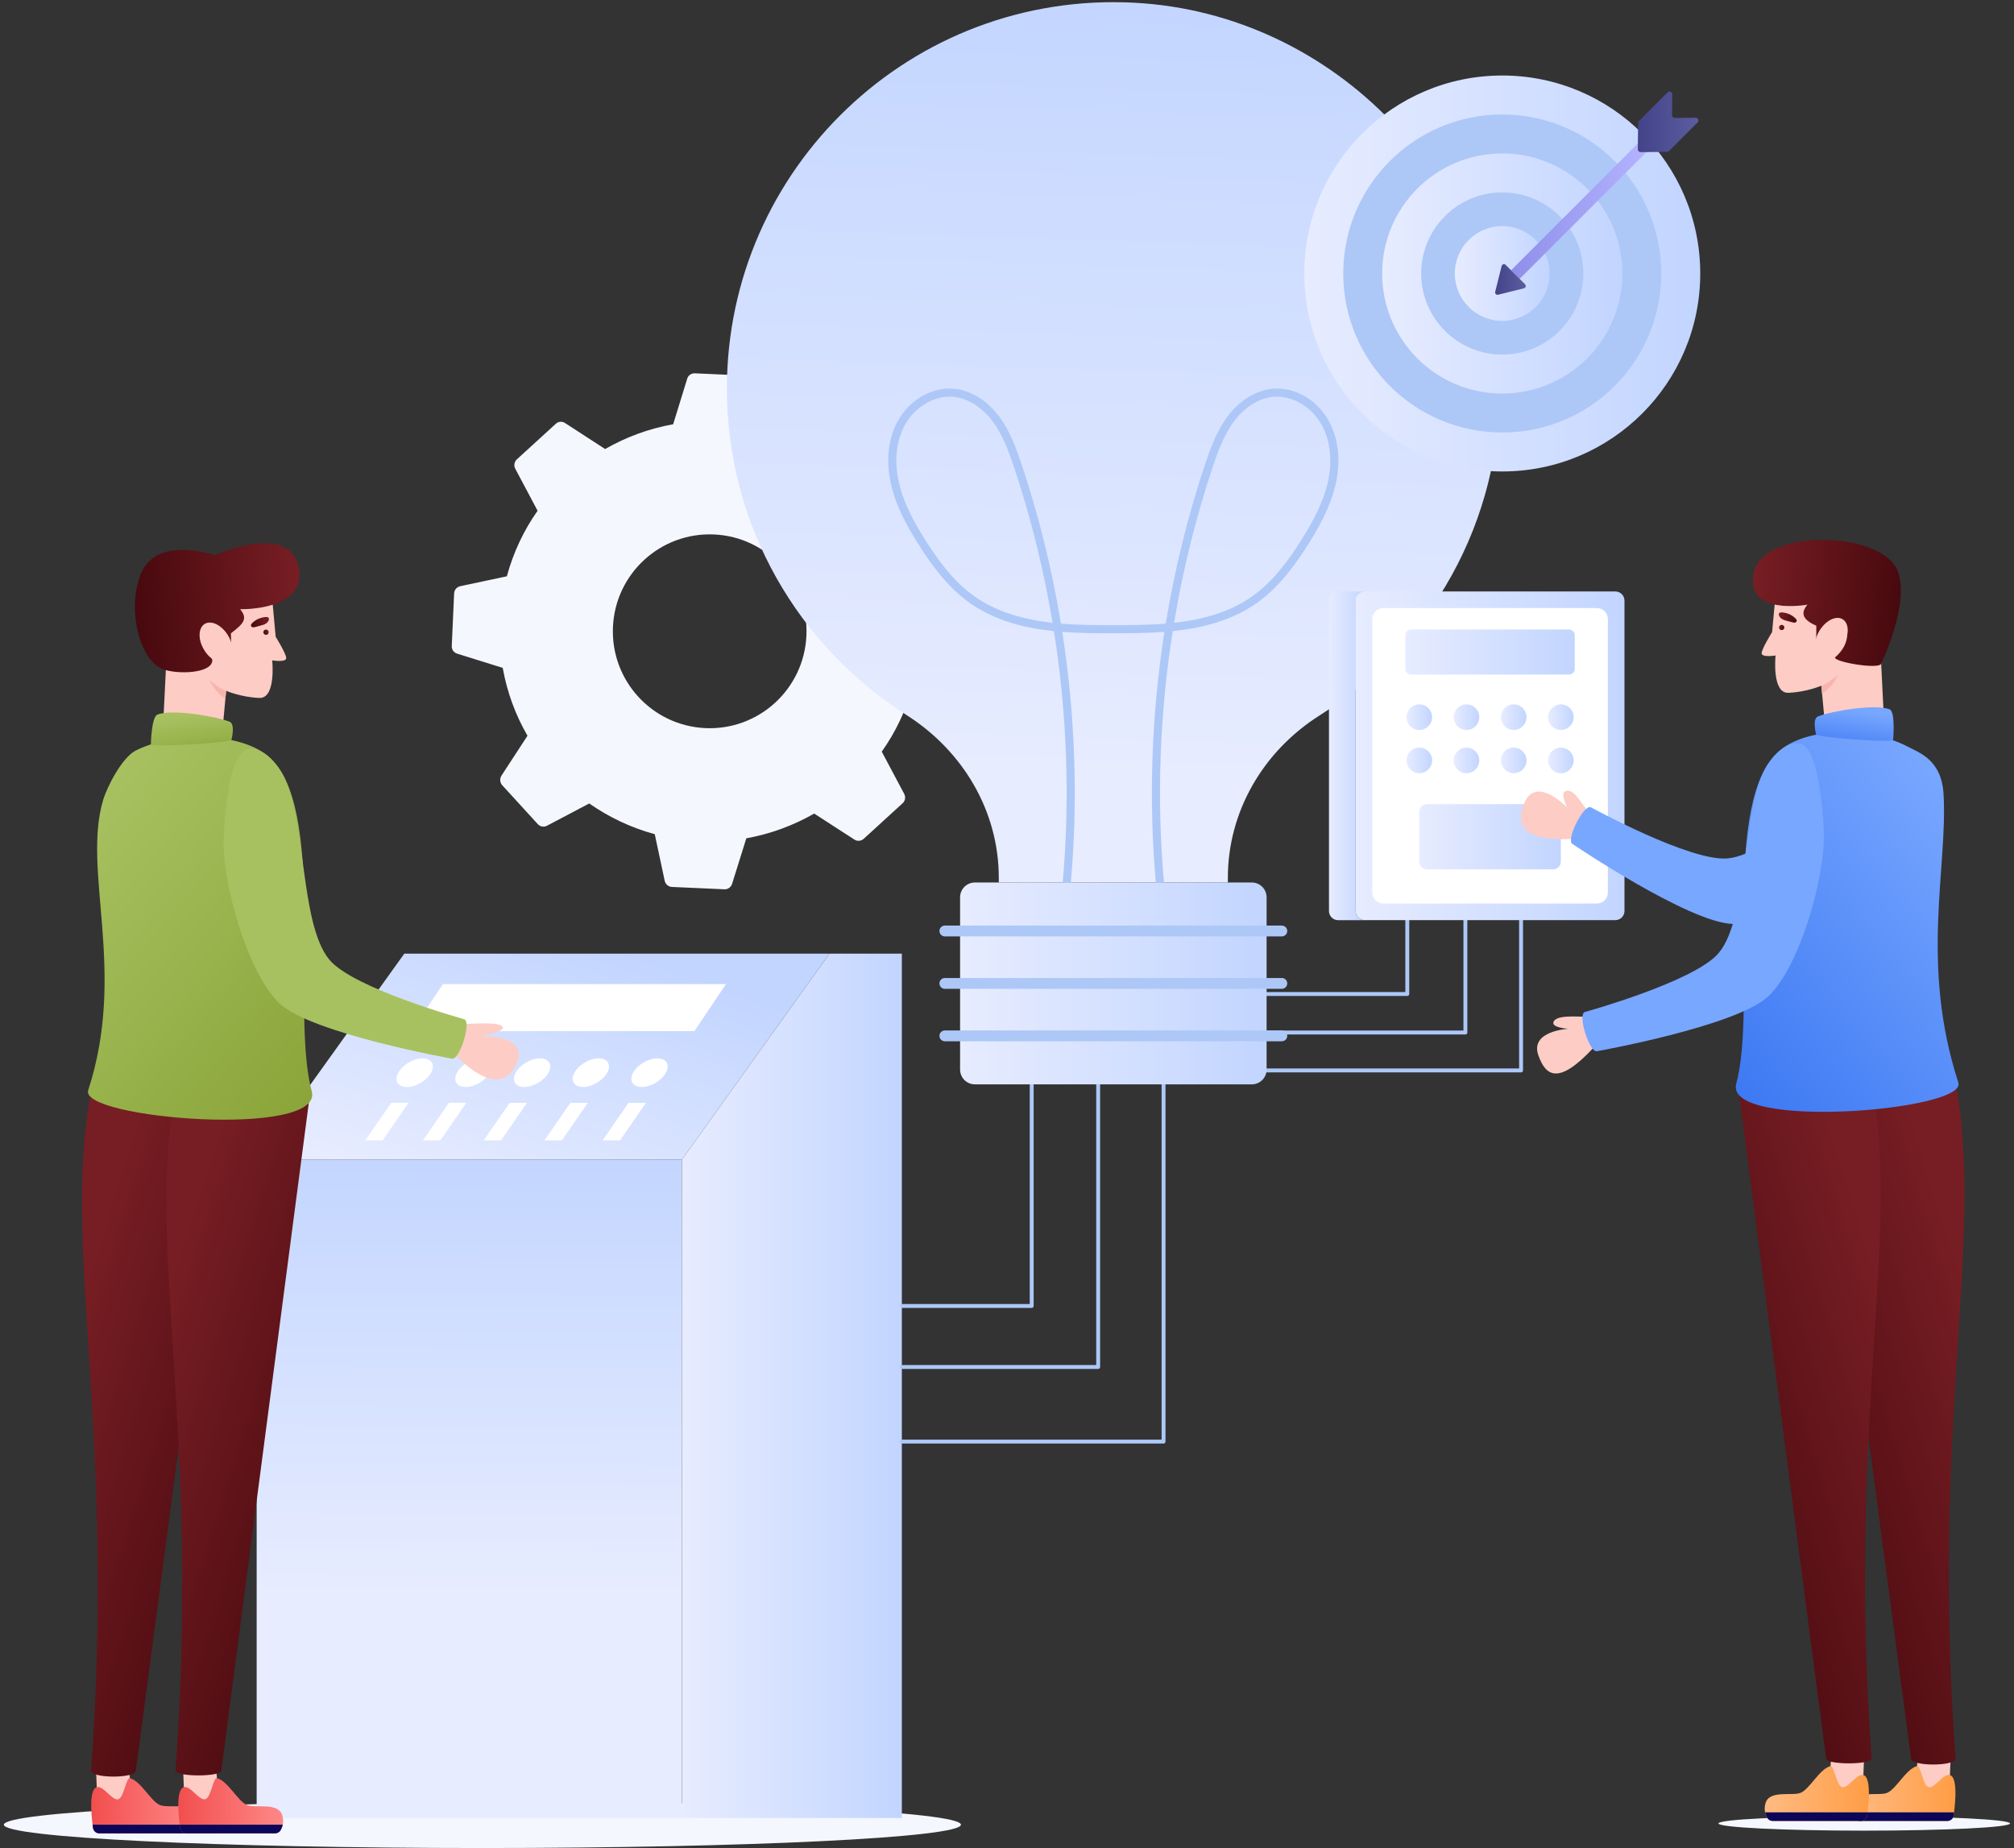 <svg width="352" height="323" viewBox="0 0 352 323" fill="none" xmlns="http://www.w3.org/2000/svg">
<rect x="0" y="0" width="352" height="323" fill="#333333" stroke="none"/>
<path d="M84.313 323C130.504 323 167.95 321.175 167.95 318.923C167.95 316.672 130.504 314.847 84.313 314.847C38.121 314.847 0.676 316.672 0.676 318.923C0.676 321.175 38.121 323 84.313 323Z" fill="#F5F7FF"/>
<path d="M117.416 155.018L126.62 155.431C127.224 155.458 127.788 155.05 127.96 154.452L130.441 146.519C134.671 145.761 138.678 144.271 142.304 142.197L149.316 146.735C149.814 147.073 150.507 147.018 150.959 146.604L157.764 140.385C158.21 139.977 158.325 139.318 158.034 138.759L154.11 131.374C156.54 127.944 158.376 124.119 159.484 119.946L167.64 118.187C168.244 118.07 168.669 117.543 168.696 116.939L169.108 107.762C169.136 107.131 168.759 106.595 168.169 106.397L160.202 103.941C159.472 99.686 157.988 95.679 155.875 92.052L160.445 85.041C160.784 84.543 160.728 83.876 160.32 83.43L154.101 76.626C153.687 76.173 153.001 76.057 152.475 76.349L145.084 80.247C141.66 77.85 137.802 76.006 133.657 74.873L131.898 66.716C131.78 66.113 131.254 65.688 130.65 65.661L121.446 65.248C120.842 65.22 120.279 65.596 120.108 66.187L117.652 74.154C113.395 74.911 109.395 76.402 105.763 78.482L98.757 73.938C98.253 73.599 97.586 73.655 97.14 74.069L90.335 80.289C89.89 80.696 89.775 81.356 90.034 81.88L93.958 89.272C91.535 92.696 89.724 96.555 88.583 100.726L80.434 102.459C79.822 102.603 79.399 103.103 79.37 103.733L78.958 112.911C78.931 113.514 79.307 114.077 79.905 114.249L87.864 116.731C88.627 120.988 90.087 124.961 92.193 128.594L87.623 135.598C87.316 136.13 87.371 136.797 87.779 137.243L93.999 144.047C94.406 144.5 95.065 144.615 95.598 144.323L102.982 140.432C106.413 142.822 110.264 144.666 114.436 145.8L116.17 153.923C116.287 154.533 116.813 154.991 117.416 155.018ZM123.287 127.26C113.939 126.841 106.71 118.925 107.129 109.577C107.549 100.229 115.458 92.994 124.806 93.413C134.128 93.832 141.363 101.747 140.943 111.095C140.524 120.443 132.608 127.679 123.287 127.26Z" fill="#F5F7FF"/>
<path d="M119.177 202.679H44.859V317.748H119.177V202.679Z" fill="url(#paint0_linear_2383_14597)"/>
<path d="M119.177 202.678L144.978 166.678H70.661L44.859 202.678H119.177Z" fill="url(#paint1_linear_2383_14597)"/>
<path d="M119.18 202.678V317.748H157.623V166.678H144.981L119.18 202.678Z" fill="url(#paint2_linear_2383_14597)"/>
<path d="M126.885 172.002L121.358 180.227H71.883L77.41 172.002H126.885Z" fill="white"/>
<path d="M75.353 187.48C74.599 188.868 72.705 189.989 71.124 189.989C69.534 189.989 68.859 188.868 69.614 187.48C70.364 186.1 72.258 184.979 73.848 184.979C75.429 184.979 76.104 186.1 75.353 187.48Z" fill="white"/>
<path d="M85.615 187.48C84.861 188.868 82.967 189.989 81.386 189.989C79.796 189.989 79.121 188.868 79.875 187.48C80.626 186.1 82.519 184.979 84.109 184.979C85.69 184.979 86.365 186.1 85.615 187.48Z" fill="white"/>
<path d="M95.873 187.48C95.118 188.868 93.224 189.989 91.644 189.989C90.054 189.989 89.379 188.868 90.133 187.48C90.883 186.1 92.777 184.979 94.367 184.979C95.948 184.979 96.623 186.1 95.873 187.48Z" fill="white"/>
<path d="M106.135 187.48C105.38 188.868 103.486 189.989 101.905 189.989C100.315 189.989 99.64 188.868 100.395 187.48C101.145 186.1 103.039 184.979 104.629 184.979C106.21 184.979 106.885 186.1 106.135 187.48Z" fill="white"/>
<path d="M116.392 187.48C115.638 188.868 113.744 189.989 112.163 189.989C110.573 189.989 109.898 188.868 110.653 187.48C111.403 186.1 113.297 184.979 114.887 184.979C116.468 184.979 117.143 186.1 116.392 187.48Z" fill="white"/>
<path d="M71.409 192.758L66.871 199.319H63.828L68.366 192.758H71.409Z" fill="white"/>
<path d="M81.495 192.758L76.956 199.319H73.914L78.452 192.758H81.495Z" fill="white"/>
<path d="M92.112 192.758L87.574 199.319H84.531L89.069 192.758H92.112Z" fill="white"/>
<path d="M102.737 192.758L98.198 199.319H95.156L99.694 192.758H102.737Z" fill="white"/>
<path d="M112.901 192.758L108.363 199.319H105.32L109.858 192.758H112.901Z" fill="white"/>
<path d="M180.316 228.602H157.616C157.427 228.602 157.273 228.449 157.273 228.26C157.273 228.07 157.427 227.917 157.616 227.917H179.973V183.239C179.973 183.05 180.126 182.896 180.316 182.896C180.505 182.896 180.658 183.05 180.658 183.239V228.26C180.658 228.449 180.505 228.602 180.316 228.602Z" fill="#ADC8F7"/>
<path d="M191.936 239.262H157.616C157.427 239.262 157.273 239.109 157.273 238.919C157.273 238.73 157.427 238.577 157.616 238.577H191.594V183.239C191.594 183.05 191.747 182.896 191.936 182.896C192.125 182.896 192.278 183.05 192.278 183.239V238.919C192.278 239.108 192.125 239.262 191.936 239.262Z" fill="#ADC8F7"/>
<path d="M203.362 252.303H157.616C157.427 252.303 157.273 252.15 157.273 251.961C157.273 251.771 157.427 251.618 157.616 251.618H203.019V184.324C203.019 184.135 203.173 183.981 203.362 183.981C203.551 183.981 203.704 184.135 203.704 184.324V251.961C203.704 252.15 203.551 252.303 203.362 252.303Z" fill="#ADC8F7"/>
<path d="M245.961 174.071H203.069C202.88 174.071 202.727 173.918 202.727 173.728C202.727 173.539 202.88 173.386 203.069 173.386H245.618V160.687C245.618 160.498 245.771 160.345 245.961 160.345C246.15 160.345 246.303 160.498 246.303 160.687V173.728C246.303 173.918 246.15 174.071 245.961 174.071Z" fill="#ADC8F7"/>
<path d="M256.116 180.809H203.069C202.88 180.809 202.727 180.656 202.727 180.467C202.727 180.277 202.88 180.124 203.069 180.124H255.774V160.687C255.774 160.498 255.927 160.345 256.116 160.345C256.306 160.345 256.459 160.498 256.459 160.687V180.467C256.459 180.656 256.306 180.809 256.116 180.809Z" fill="#ADC8F7"/>
<path d="M265.847 187.434H203.069C202.88 187.434 202.727 187.281 202.727 187.092C202.727 186.903 202.88 186.75 203.069 186.75H265.504V160.687C265.504 160.498 265.657 160.345 265.847 160.345C266.036 160.345 266.189 160.498 266.189 160.687V187.092C266.189 187.281 266.036 187.434 265.847 187.434Z" fill="#ADC8F7"/>
<path d="M262.113 66.687C262.552 91.233 249.881 112.868 230.624 125.05C220.813 131.257 214.602 141.802 214.602 153.411V154.243H174.565V153.409C174.565 141.765 168.292 131.235 158.463 124.992C139.589 113.003 127.043 91.918 127.043 67.921C127.043 29.377 159.38 -1.636 198.345 0.482C233.287 2.381 261.488 31.699 262.113 66.687Z" fill="url(#paint3_linear_2383_14597)"/>
<path d="M169.461 105.363C173.877 108.494 179.074 109.781 184.201 110.309C186.499 124.843 187.027 139.678 185.735 154.242H187.158C188.436 139.721 187.92 124.934 185.658 110.44C188.751 110.679 191.787 110.681 194.583 110.675C197.385 110.681 200.416 110.679 203.509 110.44C201.248 124.934 200.731 139.721 202.009 154.242H203.433C202.14 139.678 202.669 124.843 204.966 110.309C210.094 109.781 215.29 108.493 219.707 105.363C223.705 102.528 226.594 98.392 228.664 95.103C230.481 92.219 232.463 88.745 233.393 84.85C234.385 80.7 233.971 76.683 232.226 73.538C230.175 69.843 226.236 67.598 222.435 67.941C219.498 68.21 216.602 70.004 214.488 72.862C212.625 75.383 211.542 78.371 210.593 81.216C207.582 90.238 205.292 99.551 203.741 108.995C200.575 109.259 197.453 109.255 194.583 109.256C191.721 109.259 188.593 109.259 185.427 108.995C183.876 99.55 181.586 90.238 178.575 81.216C177.626 78.371 176.543 75.383 174.679 72.862C172.566 70.004 169.669 68.21 166.732 67.941C162.927 67.6 158.992 69.844 156.941 73.538C155.197 76.683 154.782 80.7 155.774 84.849C156.705 88.747 158.687 92.221 160.503 95.103C162.574 98.392 165.463 102.528 169.461 105.363ZM211.939 81.665C212.852 78.929 213.889 76.06 215.629 73.707C217.502 71.172 220.03 69.586 222.564 69.354C222.771 69.335 222.979 69.326 223.188 69.326C226.208 69.326 229.344 71.27 230.985 74.227C232.557 77.06 232.923 80.716 232.013 84.52C231.131 88.215 229.218 91.561 227.463 94.348C225.463 97.524 222.68 101.515 218.886 104.205C214.831 107.079 210.011 108.32 205.202 108.854C206.74 99.61 208.991 90.499 211.939 81.665ZM158.182 74.227C159.824 71.27 162.96 69.326 165.979 69.326C166.188 69.326 166.396 69.335 166.603 69.354C169.137 69.586 171.665 71.172 173.538 73.707C175.279 76.06 176.316 78.929 177.228 81.665C180.176 90.499 182.427 99.61 183.965 108.854C179.157 108.319 174.336 107.079 170.281 104.205C166.487 101.515 163.704 97.524 161.704 94.348C159.95 91.562 158.037 88.217 157.154 84.519C156.245 80.716 156.61 77.06 158.182 74.227Z" fill="#ADC8F7"/>
<path d="M221.372 156.831V186.938C221.372 188.367 220.214 189.525 218.784 189.525H170.389C168.959 189.525 167.801 188.367 167.801 186.938V156.831C167.801 155.402 168.959 154.243 170.389 154.243H218.784C220.214 154.243 221.372 155.402 221.372 156.831Z" fill="url(#paint4_linear_2383_14597)"/>
<path d="M224.033 163.666H165.137C164.615 163.666 164.191 163.242 164.191 162.72C164.191 162.197 164.615 161.773 165.137 161.773H224.033C224.556 161.773 224.979 162.197 224.979 162.72C224.979 163.242 224.556 163.666 224.033 163.666Z" fill="#ADC8F7"/>
<path d="M224.033 172.83H165.137C164.615 172.83 164.191 172.407 164.191 171.884C164.191 171.361 164.615 170.938 165.137 170.938H224.033C224.556 170.938 224.979 171.361 224.979 171.884C224.979 172.407 224.556 172.83 224.033 172.83Z" fill="#ADC8F7"/>
<path d="M224.033 181.997H165.137C164.615 181.997 164.191 181.574 164.191 181.051C164.191 180.528 164.615 180.104 165.137 180.104H224.033C224.556 180.104 224.979 180.528 224.979 181.051C224.979 181.574 224.556 181.997 224.033 181.997Z" fill="#ADC8F7"/>
<path d="M283.92 104.976V159.223C283.92 160.107 283.204 160.824 282.32 160.824H238.534C237.65 160.824 236.934 160.107 236.934 159.223V104.976C236.934 104.093 237.65 103.376 238.534 103.376H282.32C283.204 103.376 283.92 104.093 283.92 104.976Z" fill="url(#paint5_linear_2383_14597)"/>
<path d="M238.537 160.827H233.87C232.985 160.827 232.273 160.108 232.273 159.223V104.974C232.273 104.096 232.985 103.377 233.87 103.377H238.537C237.652 103.377 236.941 104.096 236.941 104.974V159.223C236.941 160.108 237.652 160.827 238.537 160.827Z" fill="url(#paint6_linear_2383_14597)"/>
<path d="M239.84 155.997V108.205C239.84 107.142 240.701 106.28 241.764 106.28H279.096C280.158 106.28 281.02 107.142 281.02 108.205V155.997C281.02 157.059 280.158 157.921 279.096 157.921H241.764C240.701 157.921 239.84 157.059 239.84 155.997Z" fill="white"/>
<path d="M275.232 111.04V116.888C275.232 117.45 274.776 117.905 274.215 117.905H246.642C246.081 117.905 245.625 117.45 245.625 116.888V111.04C245.625 110.478 246.081 110.022 246.642 110.022H274.215C274.776 110.023 275.232 110.478 275.232 111.04Z" fill="url(#paint7_linear_2383_14597)"/>
<path d="M250.299 125.347C250.299 126.578 249.301 127.582 248.064 127.582C246.833 127.582 245.828 126.578 245.828 125.347C245.828 124.11 246.833 123.111 248.064 123.111C249.301 123.111 250.299 124.11 250.299 125.347Z" fill="url(#paint8_linear_2383_14597)"/>
<path d="M258.545 125.347C258.545 126.578 257.547 127.582 256.31 127.582C255.079 127.582 254.074 126.578 254.074 125.347C254.074 124.11 255.079 123.111 256.31 123.111C257.547 123.111 258.545 124.11 258.545 125.347Z" fill="url(#paint9_linear_2383_14597)"/>
<path d="M266.795 125.347C266.795 126.578 265.797 127.582 264.56 127.582C263.329 127.582 262.324 126.578 262.324 125.347C262.324 124.11 263.329 123.111 264.56 123.111C265.797 123.111 266.795 124.11 266.795 125.347Z" fill="url(#paint10_linear_2383_14597)"/>
<path d="M275.038 125.347C275.038 126.578 274.039 127.582 272.802 127.582C271.571 127.582 270.566 126.578 270.566 125.347C270.566 124.11 271.571 123.111 272.802 123.111C274.039 123.111 275.038 124.11 275.038 125.347Z" fill="url(#paint11_linear_2383_14597)"/>
<path d="M250.299 132.903C250.299 134.134 249.301 135.139 248.064 135.139C246.833 135.139 245.828 134.134 245.828 132.903C245.828 131.666 246.833 130.668 248.064 130.668C249.301 130.668 250.299 131.666 250.299 132.903Z" fill="url(#paint12_linear_2383_14597)"/>
<path d="M258.545 132.903C258.545 134.134 257.547 135.139 256.31 135.139C255.079 135.139 254.074 134.134 254.074 132.903C254.074 131.666 255.079 130.668 256.31 130.668C257.547 130.668 258.545 131.666 258.545 132.903Z" fill="url(#paint13_linear_2383_14597)"/>
<path d="M266.795 132.903C266.795 134.134 265.797 135.139 264.56 135.139C263.329 135.139 262.324 134.134 262.324 132.903C262.324 131.666 263.329 130.668 264.56 130.668C265.797 130.668 266.795 131.666 266.795 132.903Z" fill="url(#paint14_linear_2383_14597)"/>
<path d="M275.038 132.903C275.038 134.134 274.039 135.139 272.802 135.139C271.571 135.139 270.566 134.134 270.566 132.903C270.566 131.666 271.571 130.668 272.802 130.668C274.039 130.668 275.038 131.666 275.038 132.903Z" fill="url(#paint15_linear_2383_14597)"/>
<path d="M272.798 141.871V150.611C272.798 151.344 272.204 151.939 271.47 151.939H249.383C248.649 151.939 248.055 151.344 248.055 150.611V141.871C248.055 141.138 248.649 140.543 249.383 140.543H271.47C272.204 140.543 272.798 141.138 272.798 141.871Z" fill="url(#paint16_linear_2383_14597)"/>
<path d="M262.559 82.403C281.67 82.403 297.162 66.911 297.162 47.801C297.162 28.69 281.67 13.198 262.559 13.198C243.449 13.198 227.957 28.69 227.957 47.801C227.957 66.911 243.449 82.403 262.559 82.403Z" fill="url(#paint17_linear_2383_14597)"/>
<path d="M262.562 75.594C277.912 75.594 290.355 63.15 290.355 47.801C290.355 32.451 277.912 20.008 262.562 20.008C247.213 20.008 234.77 32.451 234.77 47.801C234.77 63.15 247.213 75.594 262.562 75.594Z" fill="#ADC8F7"/>
<path d="M262.558 68.784C274.146 68.784 283.541 59.389 283.541 47.801C283.541 36.212 274.146 26.817 262.558 26.817C250.969 26.817 241.574 36.212 241.574 47.801C241.574 59.389 250.969 68.784 262.558 68.784Z" fill="url(#paint18_linear_2383_14597)"/>
<path d="M262.56 61.974C270.388 61.974 276.734 55.629 276.734 47.801C276.734 39.973 270.388 33.627 262.56 33.627C254.732 33.627 248.387 39.973 248.387 47.801C248.387 55.629 254.732 61.974 262.56 61.974Z" fill="#ADC8F7"/>
<path d="M262.557 56.085C267.132 56.085 270.841 52.377 270.841 47.801C270.841 43.226 267.132 39.518 262.557 39.518C257.982 39.518 254.273 43.226 254.273 47.801C254.273 52.377 257.982 56.085 262.557 56.085Z" fill="url(#paint19_linear_2383_14597)"/>
<path d="M264.102 47.24L265.603 48.741L287.76 26.581L286.741 26.595C286.466 26.598 286.245 26.373 286.248 26.102L286.262 25.083L264.102 47.24Z" fill="url(#paint20_linear_2383_14597)"/>
<path d="M291.703 26.398L296.696 21.405C297.004 21.097 296.782 20.57 296.346 20.575L292.718 20.617C292.445 20.62 292.223 20.398 292.227 20.125L292.269 16.498C292.274 16.062 291.747 15.84 291.439 16.148L286.446 21.141C286.356 21.231 286.305 21.352 286.304 21.479L286.25 26.102C286.247 26.375 286.469 26.597 286.742 26.594L291.365 26.54C291.492 26.539 291.613 26.488 291.703 26.398Z" fill="url(#paint21_linear_2383_14597)"/>
<path d="M266.545 49.685L263.155 46.296C262.925 46.066 262.532 46.175 262.453 46.49L261.325 51.007C261.249 51.314 261.526 51.592 261.833 51.515L266.35 50.387C266.666 50.308 266.775 49.915 266.545 49.685Z" fill="url(#paint22_linear_2383_14597)"/>
<path d="M81.005 178.963C82.443 178.991 87.611 178.482 87.885 179.564C88.083 180.346 84.05 181.092 84.05 181.092C84.05 181.092 92.382 180.707 90.34 185.739C88.953 189.158 85.646 190.524 79.531 184.346L81.005 178.963Z" fill="#FDCCC5"/>
<path d="M16.758 308.59L16.992 314.459L21.014 316.634L22.837 312.565L22.51 308.59H16.758Z" fill="#FDCCC5"/>
<path d="M22.709 310.792C24.637 311.3 26.318 314.781 27.927 315.477C29.412 316.118 33.449 314.917 34.13 317.321C34.456 318.472 34.143 319.357 33.834 319.886C33.631 320.234 33.259 320.445 32.856 320.445H17.374C16.808 320.445 16.33 320.03 16.253 319.469C15.932 317.144 15.369 311.537 17.548 312.442C18.583 312.871 19.782 314.737 20.676 314.471C21.683 314.171 22.039 310.615 22.709 310.792Z" fill="url(#paint23_linear_2383_14597)"/>
<path d="M16.18 318.921C16.204 319.118 16.228 319.302 16.251 319.469C16.328 320.029 16.807 320.445 17.373 320.445H32.855C33.258 320.445 33.63 320.234 33.833 319.886C33.977 319.639 34.119 319.313 34.2 318.921L16.18 318.921Z" fill="#0B0658"/>
<path d="M31.98 308.59L32.214 314.459L36.236 316.634L38.06 312.565L37.733 308.59H31.98Z" fill="#FDCCC5"/>
<path d="M37.928 310.792C39.855 311.3 41.536 314.781 43.146 315.477C44.631 316.118 48.668 314.917 49.349 317.321C49.675 318.472 49.362 319.357 49.053 319.886C48.85 320.234 48.477 320.445 48.075 320.445H32.593C32.027 320.445 31.549 320.03 31.471 319.469C31.151 317.144 30.588 311.537 32.767 312.442C33.802 312.871 35.001 314.737 35.895 314.471C36.902 314.171 37.257 310.615 37.928 310.792Z" fill="url(#paint24_linear_2383_14597)"/>
<path d="M31.398 318.921C31.423 319.118 31.447 319.302 31.47 319.469C31.547 320.029 32.026 320.445 32.591 320.445H48.074C48.476 320.445 48.849 320.234 49.051 319.886C49.195 319.639 49.338 319.313 49.418 318.921L31.398 318.921Z" fill="#0B0658"/>
<path d="M15.923 309.471C20.2 249.851 10.946 218.793 15.769 191.486H39.386L23.738 309.471C23.738 310.862 15.923 310.862 15.923 309.471Z" fill="url(#paint25_linear_2383_14597)"/>
<path d="M30.677 309.471C34.954 249.851 25.7 218.793 30.523 191.486H54.139L38.679 309.471C38.678 310.585 30.677 310.585 30.677 309.471Z" fill="url(#paint26_linear_2383_14597)"/>
<path d="M28.484 127.271L29.462 107.531L47.617 105.16L48.184 111.302C48.184 111.302 50 114.214 50.026 115.012C50.053 115.829 47.578 115.42 47.578 115.42C47.578 115.42 48.285 122.117 45.31 121.988C42.072 121.849 39.525 120.74 39.525 120.74L38.749 129.055L28.484 127.271Z" fill="#FDCCC5"/>
<path d="M54.483 190.723C50.772 177.092 57.017 143.334 47.821 133.081C42.951 127.647 30.131 127.85 23.659 131.219C21.37 132.41 18.757 137.376 18.02 139.846C14.318 152.277 22.194 169.753 15.412 190.565C13.799 195.518 56.739 199.007 54.483 190.723Z" fill="url(#paint27_linear_2383_14597)"/>
<path d="M43.256 130.933C45.632 130.39 47.878 132.986 48.958 134.593C53.693 141.637 52.145 161.22 57.571 167.746C61.76 172.784 81.13 178.139 81.13 178.139C82.467 178.562 80.291 185.448 78.953 185.026C78.953 185.026 54.763 180.703 48.989 175.49C43.277 170.333 38.736 153.997 39.09 146.309C39.285 142.082 40.106 131.653 43.256 130.933Z" fill="url(#paint28_linear_2383_14597)"/>
<path d="M26.371 130.105C26.362 130.642 40.45 129.837 40.455 129.295C40.455 129.295 41.183 126.554 40.113 126.137C37.607 125.159 30.031 123.913 27.52 124.891C26.454 125.308 26.371 130.105 26.371 130.105Z" fill="url(#paint29_linear_2383_14597)"/>
<path d="M40.356 110.695C42.564 109.004 43.377 108.153 41.965 106.475C41.965 106.475 53.823 106.825 52.182 99.11C50.493 91.169 37.545 97.042 37.545 97.042C37.545 97.042 27.363 93.435 24.595 100.356C22.297 106.1 24.086 114.434 27.9 116.698C29.883 117.874 36.435 117.929 37.068 115.712C37.486 114.248 33.791 113.151 35.44 109.843C37.09 106.535 40.419 112.9 40.419 112.9L40.356 110.695Z" fill="url(#paint30_linear_2383_14597)"/>
<path d="M39.712 110.842C40.88 112.599 40.95 114.686 39.873 115.502C38.797 116.319 36.976 115.562 35.809 113.804C34.641 112.047 34.569 109.956 35.645 109.139C36.721 108.323 38.544 109.084 39.712 110.842Z" fill="#FDCCC5"/>
<path d="M39.523 120.741C38.603 120.445 37.6 119.698 36.574 118.835C37.265 120.245 38.188 121.367 39.392 122.145L39.523 120.741Z" fill="#F7B4AD"/>
<path d="M46.039 110.582C46.085 110.836 46.328 111.004 46.582 110.958C46.836 110.911 47.004 110.668 46.958 110.415C46.912 110.161 46.669 109.993 46.415 110.039C46.161 110.085 45.993 110.328 46.039 110.582Z" fill="url(#paint31_linear_2383_14597)"/>
<path d="M44.07 108.911C43.947 109.039 43.825 109.207 43.868 109.379C43.905 109.525 44.054 109.62 44.203 109.64C44.351 109.66 44.501 109.621 44.646 109.583C44.944 109.504 45.242 109.424 45.539 109.345C45.833 109.267 46.13 109.187 46.395 109.038C46.659 108.888 46.892 108.659 46.98 108.368C47.015 108.255 47.025 108.128 46.97 108.023C46.776 107.652 45.778 107.943 45.486 108.038C44.953 108.209 44.46 108.509 44.07 108.911Z" fill="url(#paint32_linear_2383_14597)"/>
<path d="M277.581 141.773C276.538 140.796 275.248 137.853 273.725 138.229C272.488 138.535 273.937 141.18 273.937 141.18C273.937 141.18 268.446 135.388 266.413 140.386C265.032 143.782 265.592 147.123 274.901 146.628L277.581 141.773Z" fill="#FDCCC5"/>
<path d="M337.741 133.73C336.426 131.697 333.027 131.989 331.144 132.385C322.892 134.12 310.425 149.137 302.04 150.025C295.565 150.711 278.061 141.102 278.061 141.102C276.816 140.477 273.595 146.888 274.84 147.514C274.84 147.514 295.06 161.198 302.785 161.487C310.426 161.772 324.979 153.286 330.053 147.566C332.844 144.421 339.485 136.425 337.741 133.73Z" fill="url(#paint33_linear_2383_14597)"/>
<path d="M351.318 318.704C351.318 319.396 339.904 319.962 325.827 319.962C311.75 319.962 300.34 319.396 300.34 318.704C300.34 318.006 311.75 317.446 325.827 317.446C339.904 317.446 351.318 318.006 351.318 318.704Z" fill="#F5F7FF"/>
<path d="M277.112 177.699C275.683 177.726 271.709 177.295 271.483 178.76C271.348 179.633 274.087 179.815 274.087 179.815C274.087 179.815 267.316 180.17 268.879 184.48C270.128 187.927 272.25 189.894 278.577 183.047L277.112 177.699Z" fill="#FDCCC5"/>
<path d="M340.951 306.496L340.718 312.328L336.722 314.488L334.91 310.446L335.235 306.496H340.951Z" fill="#FDCCC5"/>
<path d="M335.04 308.685C333.125 309.19 331.454 312.649 329.855 313.34C328.38 313.978 324.369 312.784 323.692 315.173C323.368 316.316 323.679 317.195 323.986 317.721C324.188 318.067 324.558 318.277 324.958 318.277H340.341C340.903 318.277 341.378 317.864 341.455 317.307C341.773 314.997 342.333 309.426 340.168 310.324C339.139 310.751 337.948 312.605 337.06 312.341C336.059 312.043 335.706 308.509 335.04 308.685Z" fill="url(#paint34_linear_2383_14597)"/>
<path d="M341.529 316.763C341.505 316.958 341.481 317.142 341.458 317.307C341.381 317.864 340.906 318.277 340.344 318.277H324.961C324.561 318.277 324.191 318.067 323.99 317.721C323.847 317.476 323.705 317.152 323.625 316.763L341.529 316.763Z" fill="#0B0658"/>
<path d="M325.826 306.496L325.593 312.328L321.597 314.488L319.785 310.446L320.11 306.496H325.826Z" fill="#FDCCC5"/>
<path d="M319.915 308.685C318 309.19 316.329 312.649 314.73 313.34C313.255 313.978 309.244 312.784 308.567 315.173C308.243 316.316 308.554 317.195 308.861 317.721C309.063 318.067 309.433 318.277 309.833 318.277H325.216C325.778 318.277 326.253 317.864 326.33 317.307C326.648 314.997 327.208 309.426 325.043 310.324C324.014 310.751 322.823 312.605 321.935 312.341C320.934 312.043 320.581 308.509 319.915 308.685Z" fill="url(#paint35_linear_2383_14597)"/>
<path d="M326.404 316.763C326.38 316.958 326.356 317.142 326.333 317.307C326.256 317.864 325.781 318.277 325.219 318.277H309.836C309.436 318.277 309.066 318.067 308.865 317.721C308.722 317.476 308.58 317.152 308.5 316.763L326.404 316.763Z" fill="#0B0658"/>
<path d="M341.777 307.369C337.527 248.131 346.722 217.273 341.929 190.142H318.465L334.012 307.369C334.012 308.751 341.777 308.751 341.777 307.369Z" fill="url(#paint36_linear_2383_14597)"/>
<path d="M327.116 307.369C322.867 248.131 332.062 217.273 327.269 190.142H303.805L319.166 307.369C319.166 308.476 327.116 308.476 327.116 307.369Z" fill="url(#paint37_linear_2383_14597)"/>
<path d="M329.298 126.34L328.327 106.726L310.288 104.371L309.725 110.474C309.725 110.474 307.921 113.367 307.895 114.16C307.868 114.972 310.327 114.565 310.327 114.565C310.327 114.565 309.625 121.219 312.58 121.091C315.798 120.953 318.329 119.851 318.329 119.851L319.1 128.112L329.298 126.34Z" fill="#FDCCC5"/>
<path d="M303.46 189.384C307.148 175.841 300.942 142.3 310.08 132.113C314.918 126.713 326.871 127.088 333.302 130.435C335.576 131.618 339.341 132.828 339.69 138.834C340.437 151.699 335.542 168.549 342.281 189.228C343.883 194.149 301.219 197.615 303.46 189.384Z" fill="url(#paint38_linear_2383_14597)"/>
<path d="M314.621 129.978C312.26 129.439 310.029 132.018 308.955 133.615C304.251 140.614 305.789 160.071 300.398 166.555C296.236 171.561 276.99 176.882 276.99 176.882C275.662 177.302 277.824 184.144 279.153 183.724C279.153 183.724 303.188 179.429 308.925 174.25C314.601 169.126 319.113 152.895 318.761 145.256C318.567 141.056 317.751 130.694 314.621 129.978Z" fill="url(#paint39_linear_2383_14597)"/>
<path d="M330.876 129.331C330.885 129.865 317.409 128.889 317.405 128.35C317.405 128.35 316.681 125.627 317.744 125.213C320.235 124.241 327.761 123.003 330.256 123.974C331.315 124.389 330.876 129.331 330.876 129.331Z" fill="url(#paint40_linear_2383_14597)"/>
<path d="M317.448 109.369C315.323 108.425 314.497 107.344 315.899 105.677C315.899 105.677 304.894 107.738 306.524 100.073C308.202 92.182 328.885 92.838 331.636 99.715C333.918 105.421 328.781 115.966 328.781 115.966C328.623 117.114 320.078 115.641 320.764 114.855C320.764 114.855 324.021 112.31 322.382 109.023C320.743 105.736 317.435 112.061 317.435 112.061L317.448 109.369Z" fill="url(#paint41_linear_2383_14597)"/>
<path d="M318.141 110.015C316.981 111.761 316.912 113.834 317.981 114.646C319.051 115.458 320.859 114.705 322.02 112.959C323.18 111.213 323.252 109.136 322.182 108.324C321.113 107.512 319.301 108.269 318.141 110.015Z" fill="#FDCCC5"/>
<path d="M318.324 119.85C319.238 119.555 320.235 118.814 321.254 117.956C320.568 119.357 319.651 120.472 318.454 121.244L318.324 119.85Z" fill="#F7B4AD"/>
<path d="M311.85 109.757C311.804 110.009 311.563 110.176 311.311 110.13C311.059 110.085 310.891 109.843 310.937 109.591C310.983 109.339 311.225 109.172 311.477 109.218C311.729 109.263 311.896 109.505 311.85 109.757Z" fill="url(#paint42_linear_2383_14597)"/>
<path d="M313.814 108.098C313.937 108.225 314.058 108.392 314.015 108.563C313.978 108.707 313.83 108.802 313.682 108.822C313.535 108.842 313.386 108.803 313.242 108.765C312.946 108.686 312.65 108.608 312.355 108.529C312.063 108.451 311.767 108.372 311.505 108.223C311.242 108.075 311.011 107.847 310.923 107.558C310.889 107.446 310.878 107.319 310.933 107.215C311.126 106.847 312.117 107.136 312.408 107.23C312.937 107.4 313.427 107.698 313.814 108.098Z" fill="url(#paint43_linear_2383_14597)"/>
<defs>
<linearGradient id="paint0_linear_2383_14597" x1="81.94" y1="278.504" x2="82.278" y2="199.405" gradientUnits="userSpaceOnUse">
<stop stop-color="#E7ECFF"/>
<stop offset="1" stop-color="#C2D5FF"/>
</linearGradient>
<linearGradient id="paint1_linear_2383_14597" x1="85.06" y1="212.002" x2="102.562" y2="163.495" gradientUnits="userSpaceOnUse">
<stop stop-color="#E7ECFF"/>
<stop offset="1" stop-color="#C2D5FF"/>
</linearGradient>
<linearGradient id="paint2_linear_2383_14597" x1="119.18" y1="242.213" x2="157.623" y2="242.213" gradientUnits="userSpaceOnUse">
<stop stop-color="#E7ECFF"/>
<stop offset="1" stop-color="#C2D5FF"/>
</linearGradient>
<linearGradient id="paint3_linear_2383_14597" x1="192.324" y1="134.647" x2="197.055" y2="-5.057" gradientUnits="userSpaceOnUse">
<stop stop-color="#E7ECFF"/>
<stop offset="1" stop-color="#C2D5FF"/>
</linearGradient>
<linearGradient id="paint4_linear_2383_14597" x1="167.801" y1="171.884" x2="221.372" y2="171.884" gradientUnits="userSpaceOnUse">
<stop stop-color="#E7ECFF"/>
<stop offset="1" stop-color="#C2D5FF"/>
</linearGradient>
<linearGradient id="paint5_linear_2383_14597" x1="236.934" y1="132.1" x2="283.92" y2="132.1" gradientUnits="userSpaceOnUse">
<stop stop-color="#E7ECFF"/>
<stop offset="1" stop-color="#C2D5FF"/>
</linearGradient>
<linearGradient id="paint6_linear_2383_14597" x1="232.273" y1="132.102" x2="238.537" y2="132.102" gradientUnits="userSpaceOnUse">
<stop stop-color="#E7ECFF"/>
<stop offset="1" stop-color="#C2D5FF"/>
</linearGradient>
<linearGradient id="paint7_linear_2383_14597" x1="245.625" y1="113.964" x2="275.232" y2="113.964" gradientUnits="userSpaceOnUse">
<stop stop-color="#E7ECFF"/>
<stop offset="1" stop-color="#C2D5FF"/>
</linearGradient>
<linearGradient id="paint8_linear_2383_14597" x1="245.828" y1="125.347" x2="250.299" y2="125.347" gradientUnits="userSpaceOnUse">
<stop stop-color="#E7ECFF"/>
<stop offset="1" stop-color="#C2D5FF"/>
</linearGradient>
<linearGradient id="paint9_linear_2383_14597" x1="254.074" y1="125.347" x2="258.545" y2="125.347" gradientUnits="userSpaceOnUse">
<stop stop-color="#E7ECFF"/>
<stop offset="1" stop-color="#C2D5FF"/>
</linearGradient>
<linearGradient id="paint10_linear_2383_14597" x1="262.324" y1="125.347" x2="266.795" y2="125.347" gradientUnits="userSpaceOnUse">
<stop stop-color="#E7ECFF"/>
<stop offset="1" stop-color="#C2D5FF"/>
</linearGradient>
<linearGradient id="paint11_linear_2383_14597" x1="270.566" y1="125.347" x2="275.038" y2="125.347" gradientUnits="userSpaceOnUse">
<stop stop-color="#E7ECFF"/>
<stop offset="1" stop-color="#C2D5FF"/>
</linearGradient>
<linearGradient id="paint12_linear_2383_14597" x1="245.828" y1="132.904" x2="250.299" y2="132.904" gradientUnits="userSpaceOnUse">
<stop stop-color="#E7ECFF"/>
<stop offset="1" stop-color="#C2D5FF"/>
</linearGradient>
<linearGradient id="paint13_linear_2383_14597" x1="254.074" y1="132.904" x2="258.545" y2="132.904" gradientUnits="userSpaceOnUse">
<stop stop-color="#E7ECFF"/>
<stop offset="1" stop-color="#C2D5FF"/>
</linearGradient>
<linearGradient id="paint14_linear_2383_14597" x1="262.324" y1="132.904" x2="266.795" y2="132.904" gradientUnits="userSpaceOnUse">
<stop stop-color="#E7ECFF"/>
<stop offset="1" stop-color="#C2D5FF"/>
</linearGradient>
<linearGradient id="paint15_linear_2383_14597" x1="270.566" y1="132.904" x2="275.038" y2="132.904" gradientUnits="userSpaceOnUse">
<stop stop-color="#E7ECFF"/>
<stop offset="1" stop-color="#C2D5FF"/>
</linearGradient>
<linearGradient id="paint16_linear_2383_14597" x1="248.055" y1="146.241" x2="272.798" y2="146.241" gradientUnits="userSpaceOnUse">
<stop stop-color="#E7ECFF"/>
<stop offset="1" stop-color="#C2D5FF"/>
</linearGradient>
<linearGradient id="paint17_linear_2383_14597" x1="227.957" y1="47.801" x2="297.162" y2="47.801" gradientUnits="userSpaceOnUse">
<stop stop-color="#E7ECFF"/>
<stop offset="1" stop-color="#C2D5FF"/>
</linearGradient>
<linearGradient id="paint18_linear_2383_14597" x1="241.574" y1="47.801" x2="283.541" y2="47.801" gradientUnits="userSpaceOnUse">
<stop stop-color="#E7ECFF"/>
<stop offset="1" stop-color="#C2D5FF"/>
</linearGradient>
<linearGradient id="paint19_linear_2383_14597" x1="254.273" y1="47.801" x2="270.841" y2="47.801" gradientUnits="userSpaceOnUse">
<stop stop-color="#E7ECFF"/>
<stop offset="1" stop-color="#C2D5FF"/>
</linearGradient>
<linearGradient id="paint20_linear_2383_14597" x1="287.76" y1="36.912" x2="264.102" y2="36.912" gradientUnits="userSpaceOnUse">
<stop offset="1.1e-07" stop-color="#B3B3FF"/>
<stop offset="1" stop-color="#8F8FEA"/>
</linearGradient>
<linearGradient id="paint21_linear_2383_14597" x1="296.839" y1="21.299" x2="286.25" y2="21.299" gradientUnits="userSpaceOnUse">
<stop offset="2.2e-07" stop-color="#5C5CA0"/>
<stop offset="1" stop-color="#434389"/>
</linearGradient>
<linearGradient id="paint22_linear_2383_14597" x1="266.667" y1="48.85" x2="261.312" y2="48.85" gradientUnits="userSpaceOnUse">
<stop offset="2.2e-07" stop-color="#5C5CA0"/>
<stop offset="1" stop-color="#434389"/>
</linearGradient>
<linearGradient id="paint23_linear_2383_14597" x1="34.269" y1="315.615" x2="15.941" y2="315.615" gradientUnits="userSpaceOnUse">
<stop offset="3.2e-07" stop-color="#FF8888"/>
<stop offset="1" stop-color="#F24E4E"/>
</linearGradient>
<linearGradient id="paint24_linear_2383_14597" x1="49.487" y1="315.615" x2="31.16" y2="315.615" gradientUnits="userSpaceOnUse">
<stop offset="3.2e-07" stop-color="#FF8888"/>
<stop offset="1" stop-color="#F24E4E"/>
</linearGradient>
<linearGradient id="paint25_linear_2383_14597" x1="7.864" y1="244.444" x2="51.1" y2="258.078" gradientUnits="userSpaceOnUse">
<stop stop-color="#771E24"/>
<stop offset="1" stop-color="#47090E"/>
</linearGradient>
<linearGradient id="paint26_linear_2383_14597" x1="22.669" y1="244.393" x2="66.077" y2="258.082" gradientUnits="userSpaceOnUse">
<stop stop-color="#771E24"/>
<stop offset="1" stop-color="#47090E"/>
</linearGradient>
<linearGradient id="paint27_linear_2383_14597" x1="11.461" y1="144.97" x2="59.665" y2="186.113" gradientUnits="userSpaceOnUse">
<stop offset="3.2e-07" stop-color="#A7C161"/>
<stop offset="1" stop-color="#8BA53A"/>
</linearGradient>
<linearGradient id="paint28_linear_2383_14597" x1="159.985" y1="384.971" x2="207.819" y2="448.926" gradientUnits="userSpaceOnUse">
<stop offset="3.2e-07" stop-color="#A7C161"/>
<stop offset="1" stop-color="#8BA53A"/>
</linearGradient>
<linearGradient id="paint29_linear_2383_14597" x1="32.978" y1="125.048" x2="34.191" y2="132.979" gradientUnits="userSpaceOnUse">
<stop offset="3.2e-07" stop-color="#A7C161"/>
<stop offset="1" stop-color="#8BA53A"/>
</linearGradient>
<linearGradient id="paint30_linear_2383_14597" x1="52.759" y1="104.949" x2="23.632" y2="107.557" gradientUnits="userSpaceOnUse">
<stop stop-color="#771E24"/>
<stop offset="1" stop-color="#47090E"/>
</linearGradient>
<linearGradient id="paint31_linear_2383_14597" x1="46.958" y1="110.415" x2="46.039" y2="110.582" gradientUnits="userSpaceOnUse">
<stop stop-color="#771E24"/>
<stop offset="1" stop-color="#47090E"/>
</linearGradient>
<linearGradient id="paint32_linear_2383_14597" x1="47.058" y1="108.482" x2="43.806" y2="108.98" gradientUnits="userSpaceOnUse">
<stop stop-color="#771E24"/>
<stop offset="1" stop-color="#47090E"/>
</linearGradient>
<linearGradient id="paint33_linear_2383_14597" x1="78.595" y1="233.754" x2="0.217" y2="246.154" gradientUnits="userSpaceOnUse">
<stop offset="3.2e-07" stop-color="#78A7FF"/>
<stop offset="1" stop-color="#3D79F3"/>
</linearGradient>
<linearGradient id="paint34_linear_2383_14597" x1="323.555" y1="313.478" x2="341.764" y2="313.478" gradientUnits="userSpaceOnUse">
<stop offset="2.2e-07" stop-color="#FFBB83"/>
<stop offset="1" stop-color="#FF9D45"/>
</linearGradient>
<linearGradient id="paint35_linear_2383_14597" x1="308.43" y1="313.478" x2="326.639" y2="313.478" gradientUnits="userSpaceOnUse">
<stop offset="2.2e-07" stop-color="#FFBB83"/>
<stop offset="1" stop-color="#FF9D45"/>
</linearGradient>
<linearGradient id="paint36_linear_2383_14597" x1="349.784" y1="242.759" x2="306.825" y2="256.306" gradientUnits="userSpaceOnUse">
<stop stop-color="#771E24"/>
<stop offset="1" stop-color="#47090E"/>
</linearGradient>
<linearGradient id="paint37_linear_2383_14597" x1="335.073" y1="242.709" x2="291.943" y2="256.31" gradientUnits="userSpaceOnUse">
<stop stop-color="#771E24"/>
<stop offset="1" stop-color="#47090E"/>
</linearGradient>
<linearGradient id="paint38_linear_2383_14597" x1="346.517" y1="143.657" x2="298.31" y2="184.803" gradientUnits="userSpaceOnUse">
<stop offset="3.2e-07" stop-color="#78A7FF"/>
<stop offset="1" stop-color="#3D79F3"/>
</linearGradient>
<linearGradient id="paint39_linear_2383_14597" x1="198.641" y1="382.387" x2="151.113" y2="445.932" gradientUnits="userSpaceOnUse">
<stop offset="3.2e-07" stop-color="#78A7FF"/>
<stop offset="1" stop-color="#3D79F3"/>
</linearGradient>
<linearGradient id="paint40_linear_2383_14597" x1="324.591" y1="124.097" x2="323.382" y2="132.002" gradientUnits="userSpaceOnUse">
<stop offset="3.2e-07" stop-color="#78A7FF"/>
<stop offset="1" stop-color="#3D79F3"/>
</linearGradient>
<linearGradient id="paint41_linear_2383_14597" x1="306.128" y1="103.844" x2="332.018" y2="106.162" gradientUnits="userSpaceOnUse">
<stop stop-color="#771E24"/>
<stop offset="1" stop-color="#47090E"/>
</linearGradient>
<linearGradient id="paint42_linear_2383_14597" x1="310.937" y1="109.591" x2="311.85" y2="109.757" gradientUnits="userSpaceOnUse">
<stop stop-color="#771E24"/>
<stop offset="1" stop-color="#47090E"/>
</linearGradient>
<linearGradient id="paint43_linear_2383_14597" x1="310.845" y1="107.671" x2="314.077" y2="108.166" gradientUnits="userSpaceOnUse">
<stop stop-color="#771E24"/>
<stop offset="1" stop-color="#47090E"/>
</linearGradient>
</defs>
</svg>
